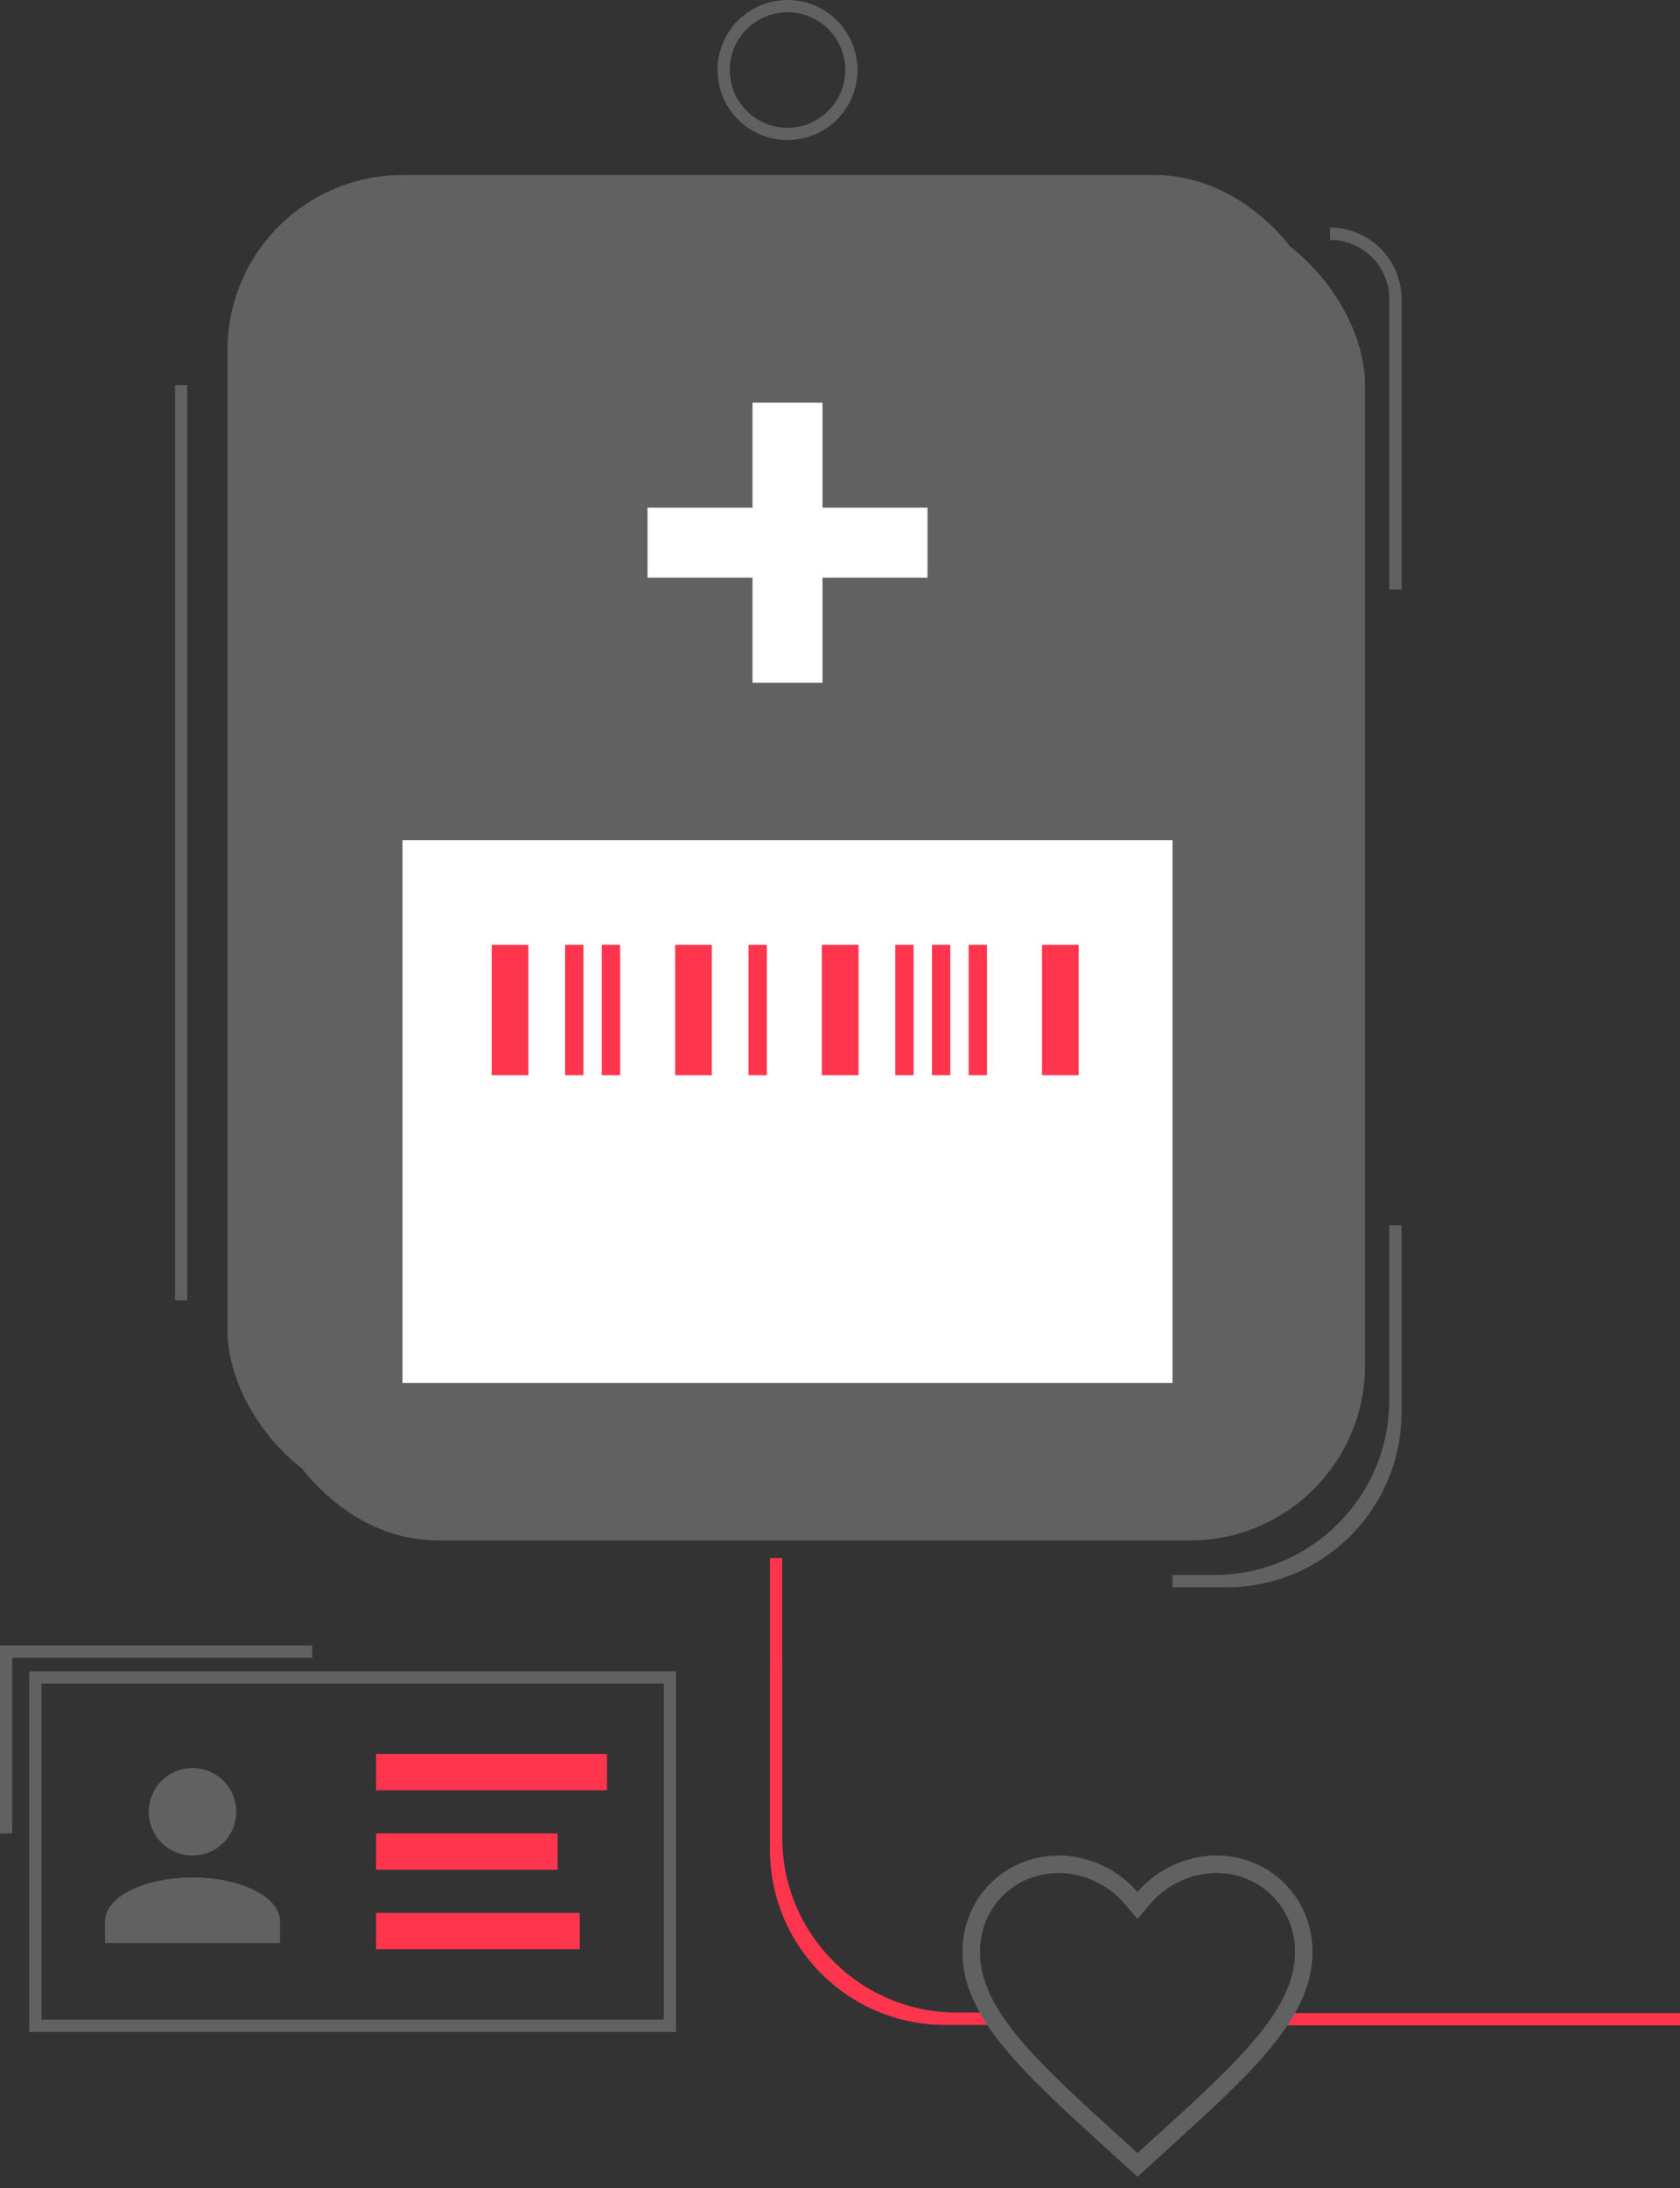 <svg width="96" height="125" viewBox="0 0 96 125" fill="none" xmlns="http://www.w3.org/2000/svg">
<rect x="0" y="0" width="96" height="125" fill="#333333" stroke="none"/>
<rect x="15" y="12" width="63" height="76" rx="10" fill="#616161"/>
<rect x="13" y="10" width="63" height="76" rx="10" fill="#616161"/>
<path d="M10.699 22H10V74.282H10.699V22Z" fill="#616161"/>
<path d="M44.699 89H44V106H44.699V89Z" fill="#FF354D"/>
<path d="M53 33H47V39H43V33H37V29H43V23H47V29H53V33Z" fill="white"/>
<path d="M80.087 80.676C80.087 86.199 75.61 90.676 70.087 90.676H67V89.973H69.388C74.911 89.973 79.388 85.496 79.388 79.973V70H80.087V80.676Z" fill="#616161"/>
<path d="M76 13.703C77.871 13.703 79.388 15.22 79.388 17.091V33.676H80.087V17.087C80.087 14.829 78.257 13 76 13V13.703Z" fill="#616161"/>
<path d="M44 105.676C44 111.199 48.477 115.676 54 115.676H57.087V114.973H54.699C49.176 114.973 44.699 110.496 44.699 104.973V95H44V105.676Z" fill="#FF354D"/>
<path d="M38.632 116.077H1.67V95.473H38.632V116.077ZM2.369 115.373H37.933V96.176H2.369V115.373Z" fill="#616161"/>
<path d="M11 101C11.663 101 12.299 101.263 12.768 101.732C13.237 102.201 13.5 102.837 13.5 103.5C13.5 104.163 13.237 104.799 12.768 105.268C12.299 105.737 11.663 106 11 106C10.337 106 9.701 105.737 9.232 105.268C8.763 104.799 8.5 104.163 8.5 103.5C8.5 102.837 8.763 102.201 9.232 101.732C9.701 101.263 10.337 101 11 101ZM11 107.25C13.762 107.25 16 108.369 16 109.75V111H6V109.75C6 108.369 8.238 107.25 11 107.25Z" fill="#616161"/>
<path d="M34.688 100.193H21.49V102.272H34.688V100.193Z" fill="#FF354D"/>
<path d="M31.862 104.734H21.49V106.813H31.862V104.734Z" fill="#FF354D"/>
<path d="M33.129 109.275H21.49V111.354H33.129V109.275Z" fill="#FF354D"/>
<path d="M0.699 104.735H0V94H17.842V94.703H0.699V104.735Z" fill="#616161"/>
<path d="M67 48H23V79H67V48Z" fill="white"/>
<path d="M30.193 53.977H28.097V61.42H30.193V53.977Z" fill="#FF354D"/>
<path d="M40.676 53.977H38.579V61.42H40.676V53.977Z" fill="#FF354D"/>
<path d="M49.061 53.977H46.965V61.42H49.061V53.977Z" fill="#FF354D"/>
<path d="M61.64 53.977H59.544V61.42H61.64V53.977Z" fill="#FF354D"/>
<path d="M32.29 53.977H33.338V61.42H32.29V53.977Z" fill="#FF354D"/>
<path d="M34.386 53.977H35.435V61.42H34.386V53.977Z" fill="#FF354D"/>
<path d="M42.772 53.977H43.82V61.42H42.772V53.977Z" fill="#FF354D"/>
<path d="M51.158 53.977H52.206V61.42H51.158V53.977Z" fill="#FF354D"/>
<path d="M53.255 53.977H54.303V61.42H53.255V53.977Z" fill="#FF354D"/>
<path d="M55.351 53.977H56.399V61.42H55.351V53.977Z" fill="#FF354D"/>
<circle cx="45" cy="4" r="3.65" stroke="#616161" stroke-width="0.7"/>
<path d="M73 115V115.699H96V115H73Z" fill="#FF354D"/>
<path d="M63.887 122.66L63.886 122.66C61.301 120.316 59.196 118.403 57.731 116.611C56.272 114.826 55.5 113.221 55.5 111.5C55.5 108.687 57.696 106.5 60.5 106.5C62.089 106.5 63.622 107.242 64.621 108.406L65 108.848L65.379 108.406C66.378 107.242 67.911 106.5 69.5 106.5C72.305 106.5 74.5 108.687 74.5 111.5C74.5 113.221 73.728 114.826 72.269 116.611C70.804 118.403 68.699 120.316 66.114 122.66L66.113 122.66L65 123.674L63.887 122.66Z" stroke="#616161"/>
</svg>
